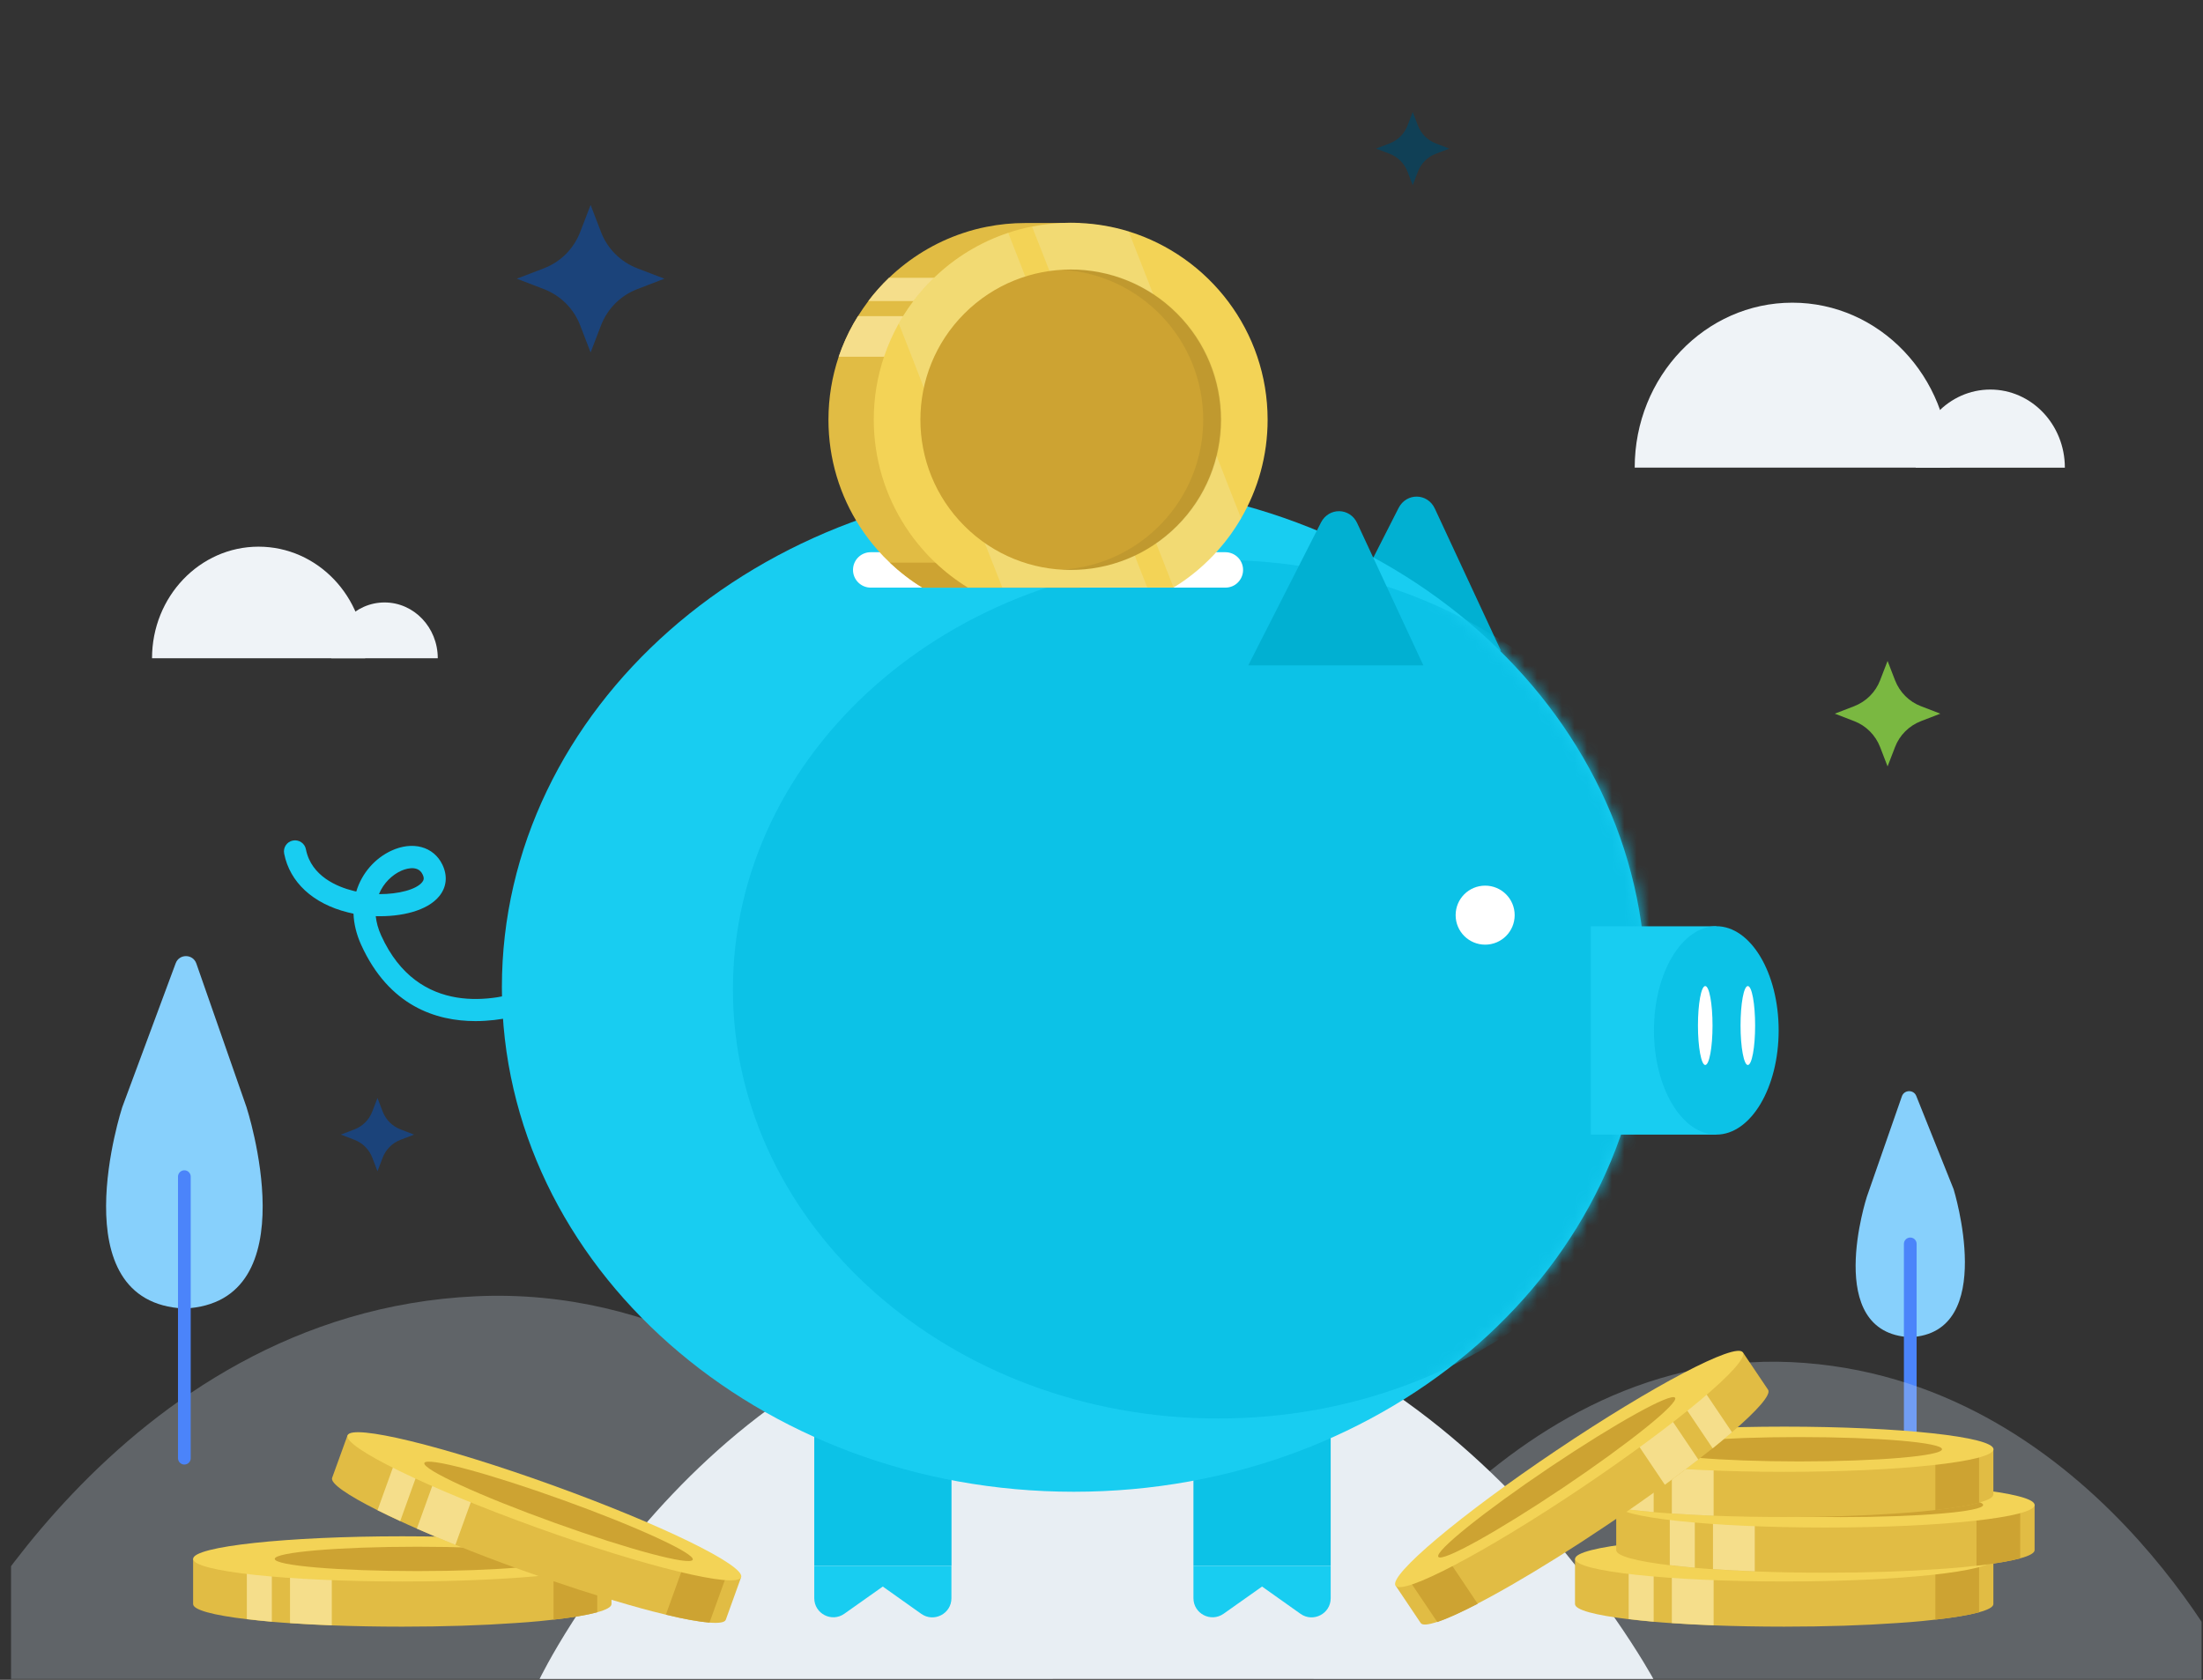 <svg width="177" height="135" viewBox="0 0 177 135" fill="none" xmlns="http://www.w3.org/2000/svg">
<rect x="0" y="0" width="177" height="135" fill="#333333" stroke="none"/>
<g clip-path="url(#clip0_322_216)">
<path d="M165.901 37.584H153.918C153.918 34.115 156.601 31.307 159.913 31.307C163.218 31.307 165.901 34.115 165.901 37.584Z" fill="#EFF3F7"/>
<path d="M156.67 37.583H131.34C131.34 30.261 137.009 24.325 144.005 24.325C151 24.325 156.67 30.261 156.67 37.583Z" fill="#EFF3F7"/>
<path d="M29.341 52.901H12.215C12.215 47.95 16.046 43.934 20.774 43.934C25.51 43.934 29.341 47.95 29.341 52.901Z" fill="#EFF3F7"/>
<path d="M35.173 52.901H26.613C26.613 50.425 28.533 48.417 30.897 48.417C33.261 48.417 35.173 50.425 35.173 52.901Z" fill="#EFF3F7"/>
<path d="M47.452 16.47L48.289 18.648C48.801 19.99 49.861 21.042 51.202 21.561L53.381 22.398L51.202 23.236C49.861 23.747 48.808 24.807 48.289 26.148L47.452 28.327L46.615 26.148C46.103 24.807 45.044 23.754 43.702 23.236L41.523 22.398L43.702 21.561C45.044 21.049 46.096 19.99 46.615 18.648L47.452 16.47Z" fill="#1B437A"/>
<path d="M151.657 53.116L152.257 54.672C152.628 55.628 153.384 56.392 154.34 56.755L155.896 57.355L154.34 57.955C153.384 58.326 152.62 59.082 152.257 60.038L151.657 61.594L151.057 60.038C150.686 59.082 149.93 58.319 148.974 57.955L147.418 57.355L148.974 56.755C149.93 56.384 150.693 55.628 151.057 54.672L151.657 53.116Z" fill="#7AB841"/>
<path d="M113.505 9L113.92 10.082C114.172 10.749 114.698 11.275 115.365 11.527L116.447 11.942L115.365 12.357C114.698 12.609 114.172 13.135 113.92 13.802L113.505 14.884L113.09 13.802C112.838 13.135 112.311 12.609 111.644 12.357L110.562 11.942L111.644 11.527C112.311 11.275 112.838 10.749 113.09 10.082L113.505 9Z" fill="#104056"/>
<path d="M30.329 88.242L30.744 89.324C30.996 89.991 31.522 90.517 32.189 90.769L33.271 91.184L32.189 91.599C31.522 91.851 30.996 92.377 30.744 93.044L30.329 94.126L29.914 93.044C29.662 92.377 29.136 91.851 28.469 91.599L27.387 91.184L28.469 90.769C29.136 90.517 29.662 89.991 29.914 89.324L30.329 88.242Z" fill="#1B437A"/>
<path d="M156.963 95.572L153.969 88.094C153.769 87.553 152.998 87.561 152.806 88.109L149.997 96.165C149.997 96.165 146.417 107.133 153.48 107.466C160.542 107.133 156.963 95.572 156.963 95.572Z" fill="#87D0FC"/>
<path d="M153.48 99.967V117.115" stroke="#4B84FA" stroke-width="1.022" stroke-miterlimit="10" stroke-linecap="round" stroke-linejoin="round"/>
<path d="M105.527 134.93C105.527 134.93 119.919 108.378 143.893 109.467C167.874 110.564 179.597 134.93 179.597 134.93H105.527Z" fill="#C9D5E4" fill-opacity="0.3"/>
<path d="M84.605 134.93C84.605 134.93 67.227 102.849 38.251 104.176C9.283 105.495 -4.879 134.93 -4.879 134.93H84.605Z" fill="#C9D5E4" fill-opacity="0.3"/>
<path d="M132.84 134.93C132.84 134.93 115.462 102.849 86.486 104.176C57.517 105.502 43.355 134.93 43.355 134.93H132.84Z" fill="#E8EEF3"/>
<path d="M9.823 88.977L14.114 77.416C14.403 76.638 15.5 76.653 15.774 77.431L19.805 88.977C19.805 88.977 24.934 104.695 14.811 105.162C4.695 104.695 9.823 88.977 9.823 88.977Z" fill="#87D0FC"/>
<path d="M14.812 94.564V117.189" stroke="#4B84FA" stroke-width="1.022" stroke-miterlimit="10" stroke-linecap="round" stroke-linejoin="round"/>
<path d="M15.516 125.282H49.131C49.131 125.282 49.131 128.884 49.131 128.913C49.131 129.143 48.723 129.373 47.974 129.573C47.167 129.795 45.966 129.995 44.462 130.166C44.114 130.203 43.743 130.24 43.358 130.284C42.735 130.344 42.076 130.396 41.379 130.44C38.763 130.625 35.658 130.729 32.323 130.729C30.33 130.729 28.425 130.692 26.646 130.625C25.461 130.581 24.334 130.522 23.289 130.447C22.785 130.418 22.296 130.373 21.829 130.336C21.111 130.27 20.436 130.203 19.821 130.129C17.146 129.81 15.516 129.388 15.516 128.913V125.282Z" fill="#E1BC44"/>
<path d="M19.832 125.075H21.84V130.329C21.122 130.263 20.447 130.196 19.832 130.122V125.075Z" fill="#F5DE8B"/>
<path d="M23.301 125.075H26.658V130.618C25.472 130.574 24.346 130.515 23.301 130.441V125.075Z" fill="#F5DE8B"/>
<path d="M44.473 125.075H47.985V129.573C47.178 129.796 45.977 129.996 44.473 130.166V125.075Z" fill="#CDA332"/>
<path d="M32.323 127.098C41.606 127.098 49.131 126.285 49.131 125.282C49.131 124.28 41.606 123.467 32.323 123.467C23.041 123.467 15.516 124.28 15.516 125.282C15.516 126.285 23.041 127.098 32.323 127.098Z" fill="#F3D356"/>
<path d="M33.539 126.261C39.87 126.261 45.003 125.823 45.003 125.283C45.003 124.743 39.87 124.305 33.539 124.305C27.207 124.305 22.074 124.743 22.074 125.283C22.074 125.823 27.207 126.261 33.539 126.261Z" fill="#CDA332"/>
<path d="M27.922 115.352L59.544 126.757C59.544 126.757 58.321 130.143 58.314 130.173C58.232 130.395 57.773 130.462 57.002 130.403C56.164 130.336 54.964 130.121 53.497 129.765C53.156 129.684 52.793 129.595 52.422 129.499C51.822 129.343 51.177 129.165 50.503 128.972C47.983 128.261 45.019 127.305 41.884 126.171C40.009 125.497 38.223 124.815 36.578 124.148C35.474 123.703 34.436 123.266 33.48 122.844C33.014 122.644 32.569 122.436 32.146 122.244C31.487 121.94 30.879 121.643 30.323 121.369C27.915 120.161 26.522 119.205 26.685 118.768L27.922 115.352Z" fill="#E1BC44"/>
<path d="M32.044 116.619L33.934 117.301L32.155 122.244C31.495 121.94 30.888 121.644 30.332 121.369L32.044 116.619Z" fill="#F5DE8B"/>
<path d="M35.315 117.797L38.472 118.938L36.59 124.155C35.486 123.711 34.448 123.273 33.492 122.851L35.315 117.797Z" fill="#F5DE8B"/>
<path d="M55.227 124.979L58.532 126.172L57.005 130.403C56.168 130.336 54.967 130.122 53.5 129.766L55.227 124.979Z" fill="#CDA332"/>
<path d="M59.546 126.756C59.886 125.812 53.083 122.495 44.351 119.347C35.619 116.198 28.265 114.41 27.924 115.354C27.584 116.297 34.387 119.614 43.119 122.763C51.851 125.911 59.206 127.699 59.546 126.756Z" fill="#F3D356"/>
<path d="M44.544 122.377C50.502 124.526 55.475 125.852 55.66 125.348C55.846 124.845 51.162 122.688 45.211 120.546C39.253 118.397 34.28 117.071 34.095 117.575C33.91 118.079 38.586 120.235 44.544 122.377Z" fill="#CDA332"/>
<path d="M126.543 125.281H160.158C160.158 125.281 160.158 128.883 160.158 128.912C160.158 129.142 159.75 129.372 159.002 129.572C158.194 129.794 156.994 129.994 155.489 130.165C155.141 130.202 154.77 130.239 154.385 130.283C153.762 130.343 153.103 130.395 152.406 130.439C149.798 130.624 146.685 130.728 143.35 130.728C141.357 130.728 139.452 130.691 137.674 130.624C136.488 130.58 135.362 130.521 134.317 130.447C133.813 130.417 133.324 130.372 132.857 130.335C132.138 130.269 131.464 130.202 130.849 130.128C128.173 129.809 126.543 129.387 126.543 128.912V125.281Z" fill="#E1BC44"/>
<path d="M130.855 125.074H132.864V130.328C132.145 130.262 131.471 130.195 130.855 130.121V125.074Z" fill="#F5DE8B"/>
<path d="M134.324 125.074H137.681V130.617C136.496 130.573 135.369 130.514 134.324 130.44V125.074Z" fill="#F5DE8B"/>
<path d="M155.496 125.074H159.009V129.573C158.201 129.795 157 129.995 155.496 130.165V125.074Z" fill="#CDA332"/>
<path d="M143.358 127.097C152.641 127.097 160.166 126.284 160.166 125.281C160.166 124.279 152.641 123.466 143.358 123.466C134.076 123.466 126.551 124.279 126.551 125.281C126.551 126.284 134.076 127.097 143.358 127.097Z" fill="#F3D356"/>
<path d="M144.566 126.259C150.898 126.259 156.03 125.821 156.03 125.281C156.03 124.741 150.898 124.303 144.566 124.303C138.234 124.303 133.102 124.741 133.102 125.281C133.102 125.821 138.234 126.259 144.566 126.259Z" fill="#CDA332"/>
<path d="M129.855 120.946H163.47C163.47 120.946 163.47 124.548 163.47 124.578C163.47 124.807 163.063 125.037 162.314 125.237C161.507 125.459 160.306 125.659 158.802 125.83C158.453 125.867 158.083 125.904 157.697 125.949C157.075 126.008 156.415 126.06 155.719 126.104C153.11 126.289 149.998 126.393 146.663 126.393C144.669 126.393 142.765 126.356 140.986 126.289C139.801 126.245 138.674 126.186 137.629 126.112C137.125 126.082 136.636 126.037 136.169 126C135.451 125.934 134.776 125.867 134.161 125.793C131.486 125.474 129.855 125.052 129.855 124.578V120.946Z" fill="#E1BC44"/>
<path d="M134.16 120.739H136.168V125.993C135.45 125.927 134.775 125.86 134.16 125.786V120.739Z" fill="#F5DE8B"/>
<path d="M137.629 120.739H140.986V126.282C139.8 126.238 138.674 126.179 137.629 126.105V120.739Z" fill="#F5DE8B"/>
<path d="M158.801 120.739H162.313V125.238C161.506 125.46 160.305 125.66 158.801 125.83V120.739Z" fill="#CDA332"/>
<path d="M146.663 122.762C155.945 122.762 163.47 121.949 163.47 120.946C163.47 119.944 155.945 119.131 146.663 119.131C137.38 119.131 129.855 119.944 129.855 120.946C129.855 121.949 137.38 122.762 146.663 122.762Z" fill="#F3D356"/>
<path d="M147.871 121.925C154.202 121.925 159.335 121.487 159.335 120.947C159.335 120.407 154.202 119.969 147.871 119.969C141.539 119.969 136.406 120.407 136.406 120.947C136.406 121.487 141.539 121.925 147.871 121.925Z" fill="#CDA332"/>
<path d="M126.543 116.47H160.158C160.158 116.47 160.158 120.071 160.158 120.101C160.158 120.331 159.75 120.56 159.002 120.761C158.194 120.983 156.994 121.183 155.489 121.353C155.141 121.39 154.77 121.427 154.385 121.472C153.762 121.531 153.103 121.583 152.406 121.628C149.798 121.813 146.685 121.917 143.35 121.917C141.357 121.917 139.452 121.88 137.674 121.813C136.488 121.768 135.362 121.709 134.317 121.635C133.813 121.605 133.324 121.561 132.857 121.524C132.138 121.457 131.464 121.39 130.849 121.316C128.173 120.998 126.543 120.575 126.543 120.101V116.47Z" fill="#E1BC44"/>
<path d="M130.855 116.27H132.864V121.524C132.145 121.457 131.471 121.39 130.855 121.316V116.27Z" fill="#F5DE8B"/>
<path d="M134.324 116.27H137.681V121.813C136.496 121.768 135.369 121.709 134.324 121.635V116.27Z" fill="#F5DE8B"/>
<path d="M155.496 116.27H159.009V120.768C158.201 120.99 157 121.19 155.496 121.361V116.27Z" fill="#CDA332"/>
<path d="M143.358 118.286C152.644 118.286 160.166 117.47 160.166 116.47C160.166 115.469 152.644 114.654 143.358 114.654C134.073 114.654 126.551 115.469 126.551 116.47C126.551 117.47 134.073 118.286 143.358 118.286Z" fill="#F3D356"/>
<path d="M144.566 117.449C150.895 117.449 156.03 117.011 156.03 116.47C156.03 115.929 150.902 115.492 144.566 115.492C138.237 115.492 133.102 115.929 133.102 116.47C133.102 117.011 138.237 117.449 144.566 117.449Z" fill="#CDA332"/>
<path d="M140.026 108.674L112.125 127.423C112.125 127.423 114.133 130.409 114.148 130.439C114.282 130.632 114.741 130.587 115.475 130.343C116.268 130.076 117.379 129.572 118.721 128.875C119.032 128.712 119.358 128.534 119.699 128.357C120.247 128.06 120.825 127.734 121.433 127.386C123.701 126.082 126.346 124.429 129.11 122.569C130.763 121.457 132.327 120.361 133.764 119.316C134.72 118.619 135.624 117.937 136.454 117.292C136.855 116.981 137.24 116.677 137.603 116.388C138.166 115.936 138.685 115.499 139.159 115.099C141.205 113.343 142.316 112.075 142.057 111.69L140.026 108.674Z" fill="#E1BC44"/>
<path d="M136.335 110.912L134.668 112.031L137.603 116.396C138.166 115.944 138.685 115.507 139.159 115.107L136.335 110.912Z" fill="#F5DE8B"/>
<path d="M133.458 112.847L130.672 114.722L133.762 119.324C134.718 118.627 135.622 117.945 136.452 117.301L133.458 112.847Z" fill="#F5DE8B"/>
<path d="M115.889 124.659L112.969 126.623L115.481 130.358C116.274 130.091 117.386 129.587 118.727 128.891L115.889 124.659Z" fill="#CDA332"/>
<path d="M127.085 119.561C119.378 124.741 112.679 128.261 112.123 127.431C111.567 126.601 117.355 121.725 125.062 116.552C132.769 111.372 139.468 107.852 140.024 108.682C140.587 109.512 134.792 114.381 127.085 119.561Z" fill="#F3D356"/>
<path d="M125.619 119.538C120.365 123.066 115.859 125.57 115.563 125.118C115.259 124.674 119.276 121.45 124.53 117.915C129.784 114.388 134.29 111.883 134.586 112.335C134.883 112.78 130.874 116.003 125.619 119.538Z" fill="#CDA332"/>
<path d="M106.914 112.669H95.887V125.83H106.914V112.669Z" fill="#0CC2E7"/>
<path d="M95.887 125.83V128.439C95.887 129.684 97.287 130.41 98.31 129.691L101.4 127.505L104.491 129.698C105.506 130.417 106.914 129.691 106.914 128.446V125.837H95.887V125.83Z" fill="#18CDF1"/>
<path d="M76.449 112.669H65.422V125.83H76.449V112.669Z" fill="#0CC2E7"/>
<path d="M65.422 125.83V128.439C65.422 129.684 66.823 130.41 67.838 129.691L70.928 127.505L74.018 129.698C75.034 130.417 76.442 129.691 76.442 128.446V125.837H65.422V125.83Z" fill="#18CDF1"/>
<path d="M112.371 40.822L106.531 52.301H120.597L115.283 40.874C114.698 39.614 113.008 39.584 112.371 40.822Z" fill="#01B0D2"/>
<path d="M86.278 119.887C111.658 119.887 132.232 101.735 132.232 79.343C132.232 56.951 111.658 38.799 86.278 38.799C60.898 38.799 40.324 56.951 40.324 79.343C40.324 101.735 60.898 119.887 86.278 119.887Z" fill="#18CDF1"/>
<mask id="mask0_322_216" style="mask-type:luminance" maskUnits="userSpaceOnUse" x="40" y="38" width="93" height="82">
<path d="M86.278 119.887C111.658 119.887 132.232 101.735 132.232 79.343C132.232 56.951 111.658 38.799 86.278 38.799C60.898 38.799 40.324 56.951 40.324 79.343C40.324 101.735 60.898 119.887 86.278 119.887Z" fill="white"/>
</mask>
<g mask="url(#mask0_322_216)">
<path d="M97.887 114C119.426 114 136.887 98.554 136.887 79.5C136.887 60.446 119.426 45 97.887 45C76.348 45 58.887 60.446 58.887 79.5C58.887 98.554 76.348 114 97.887 114Z" fill="#0CC2E7"/>
</g>
<path d="M106.133 41.993L100.293 53.472H114.358L109.045 42.045C108.46 40.785 106.77 40.755 106.133 41.993Z" fill="#01B0D2"/>
<path d="M137.895 74.444H127.816V91.185H137.895V74.444Z" fill="#18CDF1"/>
<path d="M137.896 91.185C140.663 91.185 142.906 87.436 142.906 82.811C142.906 78.186 140.663 74.436 137.896 74.436C135.13 74.436 132.887 78.186 132.887 82.811C132.887 87.436 135.13 91.185 137.896 91.185Z" fill="#0CC2E7"/>
<path d="M137.593 82.418C137.593 84.174 137.333 85.59 137.007 85.59C136.689 85.59 136.422 84.167 136.422 82.418C136.422 80.669 136.681 79.246 137.007 79.246C137.333 79.246 137.593 80.669 137.593 82.418Z" fill="white"/>
<path d="M141.015 82.418C141.015 84.174 140.755 85.59 140.429 85.59C140.111 85.59 139.844 84.167 139.844 82.418C139.844 80.669 140.103 79.246 140.429 79.246C140.755 79.246 141.015 80.669 141.015 82.418Z" fill="white"/>
<path d="M121.696 73.547C121.696 74.859 120.636 75.919 119.325 75.919C118.013 75.919 116.953 74.859 116.953 73.547C116.953 72.236 118.013 71.176 119.325 71.176C120.636 71.176 121.696 72.236 121.696 73.547Z" fill="white"/>
<path d="M38.2 82.062C35.035 82.062 31.256 80.855 29.018 75.934C28.625 75.067 28.432 74.222 28.402 73.429C28.247 73.399 28.099 73.362 27.951 73.325C25.149 72.629 23.282 70.902 22.83 68.597C22.733 68.116 23.052 67.641 23.534 67.552C24.015 67.456 24.49 67.775 24.579 68.256C25.008 70.442 27.15 71.287 28.38 71.591C28.462 71.613 28.543 71.628 28.625 71.65C29.077 70.146 30.144 68.975 31.426 68.375C33.153 67.567 34.842 68.027 35.546 69.494C35.976 70.391 35.887 71.295 35.287 72.028C34.324 73.207 32.234 73.688 30.189 73.629C30.24 74.111 30.374 74.63 30.626 75.185C33.627 81.788 39.882 80.417 42.431 79.521C42.898 79.358 43.402 79.602 43.572 80.069C43.735 80.536 43.491 81.04 43.024 81.21C42.097 81.536 40.282 82.062 38.2 82.062ZM30.448 71.858C32.049 71.865 33.449 71.48 33.916 70.902C34.05 70.739 34.101 70.576 33.953 70.272C33.546 69.42 32.419 69.894 32.197 69.998C31.53 70.309 30.818 70.946 30.448 71.858Z" fill="#18CDF1"/>
<path d="M99.875 45.802C99.875 46.194 99.719 46.55 99.46 46.81C99.208 47.069 98.845 47.225 98.452 47.225H69.958C69.172 47.225 68.535 46.587 68.535 45.802C68.535 45.409 68.691 45.053 68.95 44.794C69.21 44.535 69.565 44.379 69.958 44.379H98.452C99.238 44.379 99.875 45.016 99.875 45.802Z" fill="white"/>
<path d="M86.757 17.916V47.233H74.114C73.173 46.655 72.298 45.98 71.498 45.224C71.15 44.898 70.824 44.557 70.512 44.202C69.994 43.616 69.519 42.986 69.09 42.327C67.489 39.852 66.562 36.902 66.562 33.738C66.562 31.959 66.852 30.262 67.385 28.669C67.704 27.743 68.097 26.853 68.571 26.016C68.689 25.808 68.808 25.608 68.934 25.408C69.193 24.993 69.475 24.586 69.764 24.2C70.268 23.533 70.824 22.911 71.424 22.333C73.099 20.725 75.122 19.48 77.375 18.731C77.99 18.524 78.627 18.353 79.279 18.227C80.287 18.027 81.317 17.923 82.377 17.923H86.757V17.916Z" fill="#E1BC44"/>
<path d="M86.758 22.325V24.193H69.766C70.27 23.526 70.825 22.903 71.426 22.325H86.758Z" fill="#F5DE8B"/>
<path d="M86.754 25.4V28.669H67.383C67.701 27.742 68.094 26.853 68.569 26.015C68.687 25.808 68.806 25.608 68.932 25.408H86.754V25.4Z" fill="#F5DE8B"/>
<path d="M86.759 45.217V47.225H74.116C73.175 46.647 72.3 45.973 71.5 45.217H86.759Z" fill="#CDA332"/>
<path d="M101.847 33.73C101.847 36.62 101.069 39.332 99.713 41.659C99.186 42.563 98.579 43.408 97.889 44.186C96.852 45.364 95.637 46.395 94.288 47.217H77.755C76.814 46.639 75.939 45.965 75.146 45.209C74.798 44.883 74.464 44.542 74.16 44.186C73.642 43.601 73.16 42.971 72.738 42.311C71.137 39.836 70.203 36.887 70.203 33.722C70.203 31.951 70.492 30.247 71.033 28.653C71.344 27.727 71.745 26.838 72.211 25.993C72.33 25.785 72.449 25.585 72.567 25.385C72.826 24.97 73.101 24.57 73.397 24.177C73.901 23.51 74.457 22.888 75.057 22.31C76.725 20.702 78.755 19.457 81.008 18.708C81.623 18.501 82.26 18.33 82.912 18.204C83.913 18.004 84.95 17.9 86.018 17.9C86.262 17.9 86.507 17.908 86.751 17.923C88.115 17.982 89.427 18.212 90.679 18.597C97.148 20.598 101.847 26.615 101.847 33.73Z" fill="#F3D356"/>
<path opacity="0.2" d="M92.183 47.225H80.533L79.762 45.261L79.74 45.217L79.34 44.194L79.125 43.645L78.606 42.326L78.317 41.593L75.42 34.204L74.219 31.144L73.589 29.521L73.256 28.661L72.211 26C72.329 25.793 72.448 25.593 72.567 25.393C72.826 24.978 73.1 24.578 73.397 24.185C73.901 23.518 74.456 22.895 75.057 22.317C76.724 20.709 78.755 19.464 81.007 18.716L81.993 21.235L82.371 22.214L82.415 22.317L82.564 22.703L83.149 24.185L83.623 25.393L84.906 28.661L86.751 33.374L90.99 44.194L91.175 44.653L91.553 45.632L92.183 47.225Z" fill="#F2F5EA"/>
<path opacity="0.2" d="M99.718 41.667C98.399 43.942 96.532 45.854 94.294 47.233L82.926 18.22C83.926 18.02 84.964 17.916 86.031 17.916C87.654 17.916 89.218 18.161 90.685 18.613L99.718 41.667Z" fill="#F2F5EA"/>
<path d="M94.558 42.269C99.272 37.554 99.272 29.911 94.558 25.196C89.843 20.482 82.2 20.482 77.485 25.196C72.771 29.911 72.771 37.554 77.485 42.269C82.2 46.983 89.843 46.983 94.558 42.269Z" fill="#CDA332"/>
<path opacity="0.07" d="M96.67 33.73C96.67 27.305 91.653 22.058 85.332 21.68C85.577 21.666 85.821 21.658 86.066 21.658C92.735 21.658 98.138 27.068 98.138 33.73C98.138 40.4 92.728 45.802 86.066 45.802C85.821 45.802 85.577 45.795 85.332 45.78C91.653 45.402 96.67 40.155 96.67 33.73Z" fill="#191303"/>
</g>
<defs>
<clipPath id="clip0_322_216">
<rect width="176" height="135" fill="white" transform="translate(0.887)"/>
</clipPath>
</defs>
</svg>
